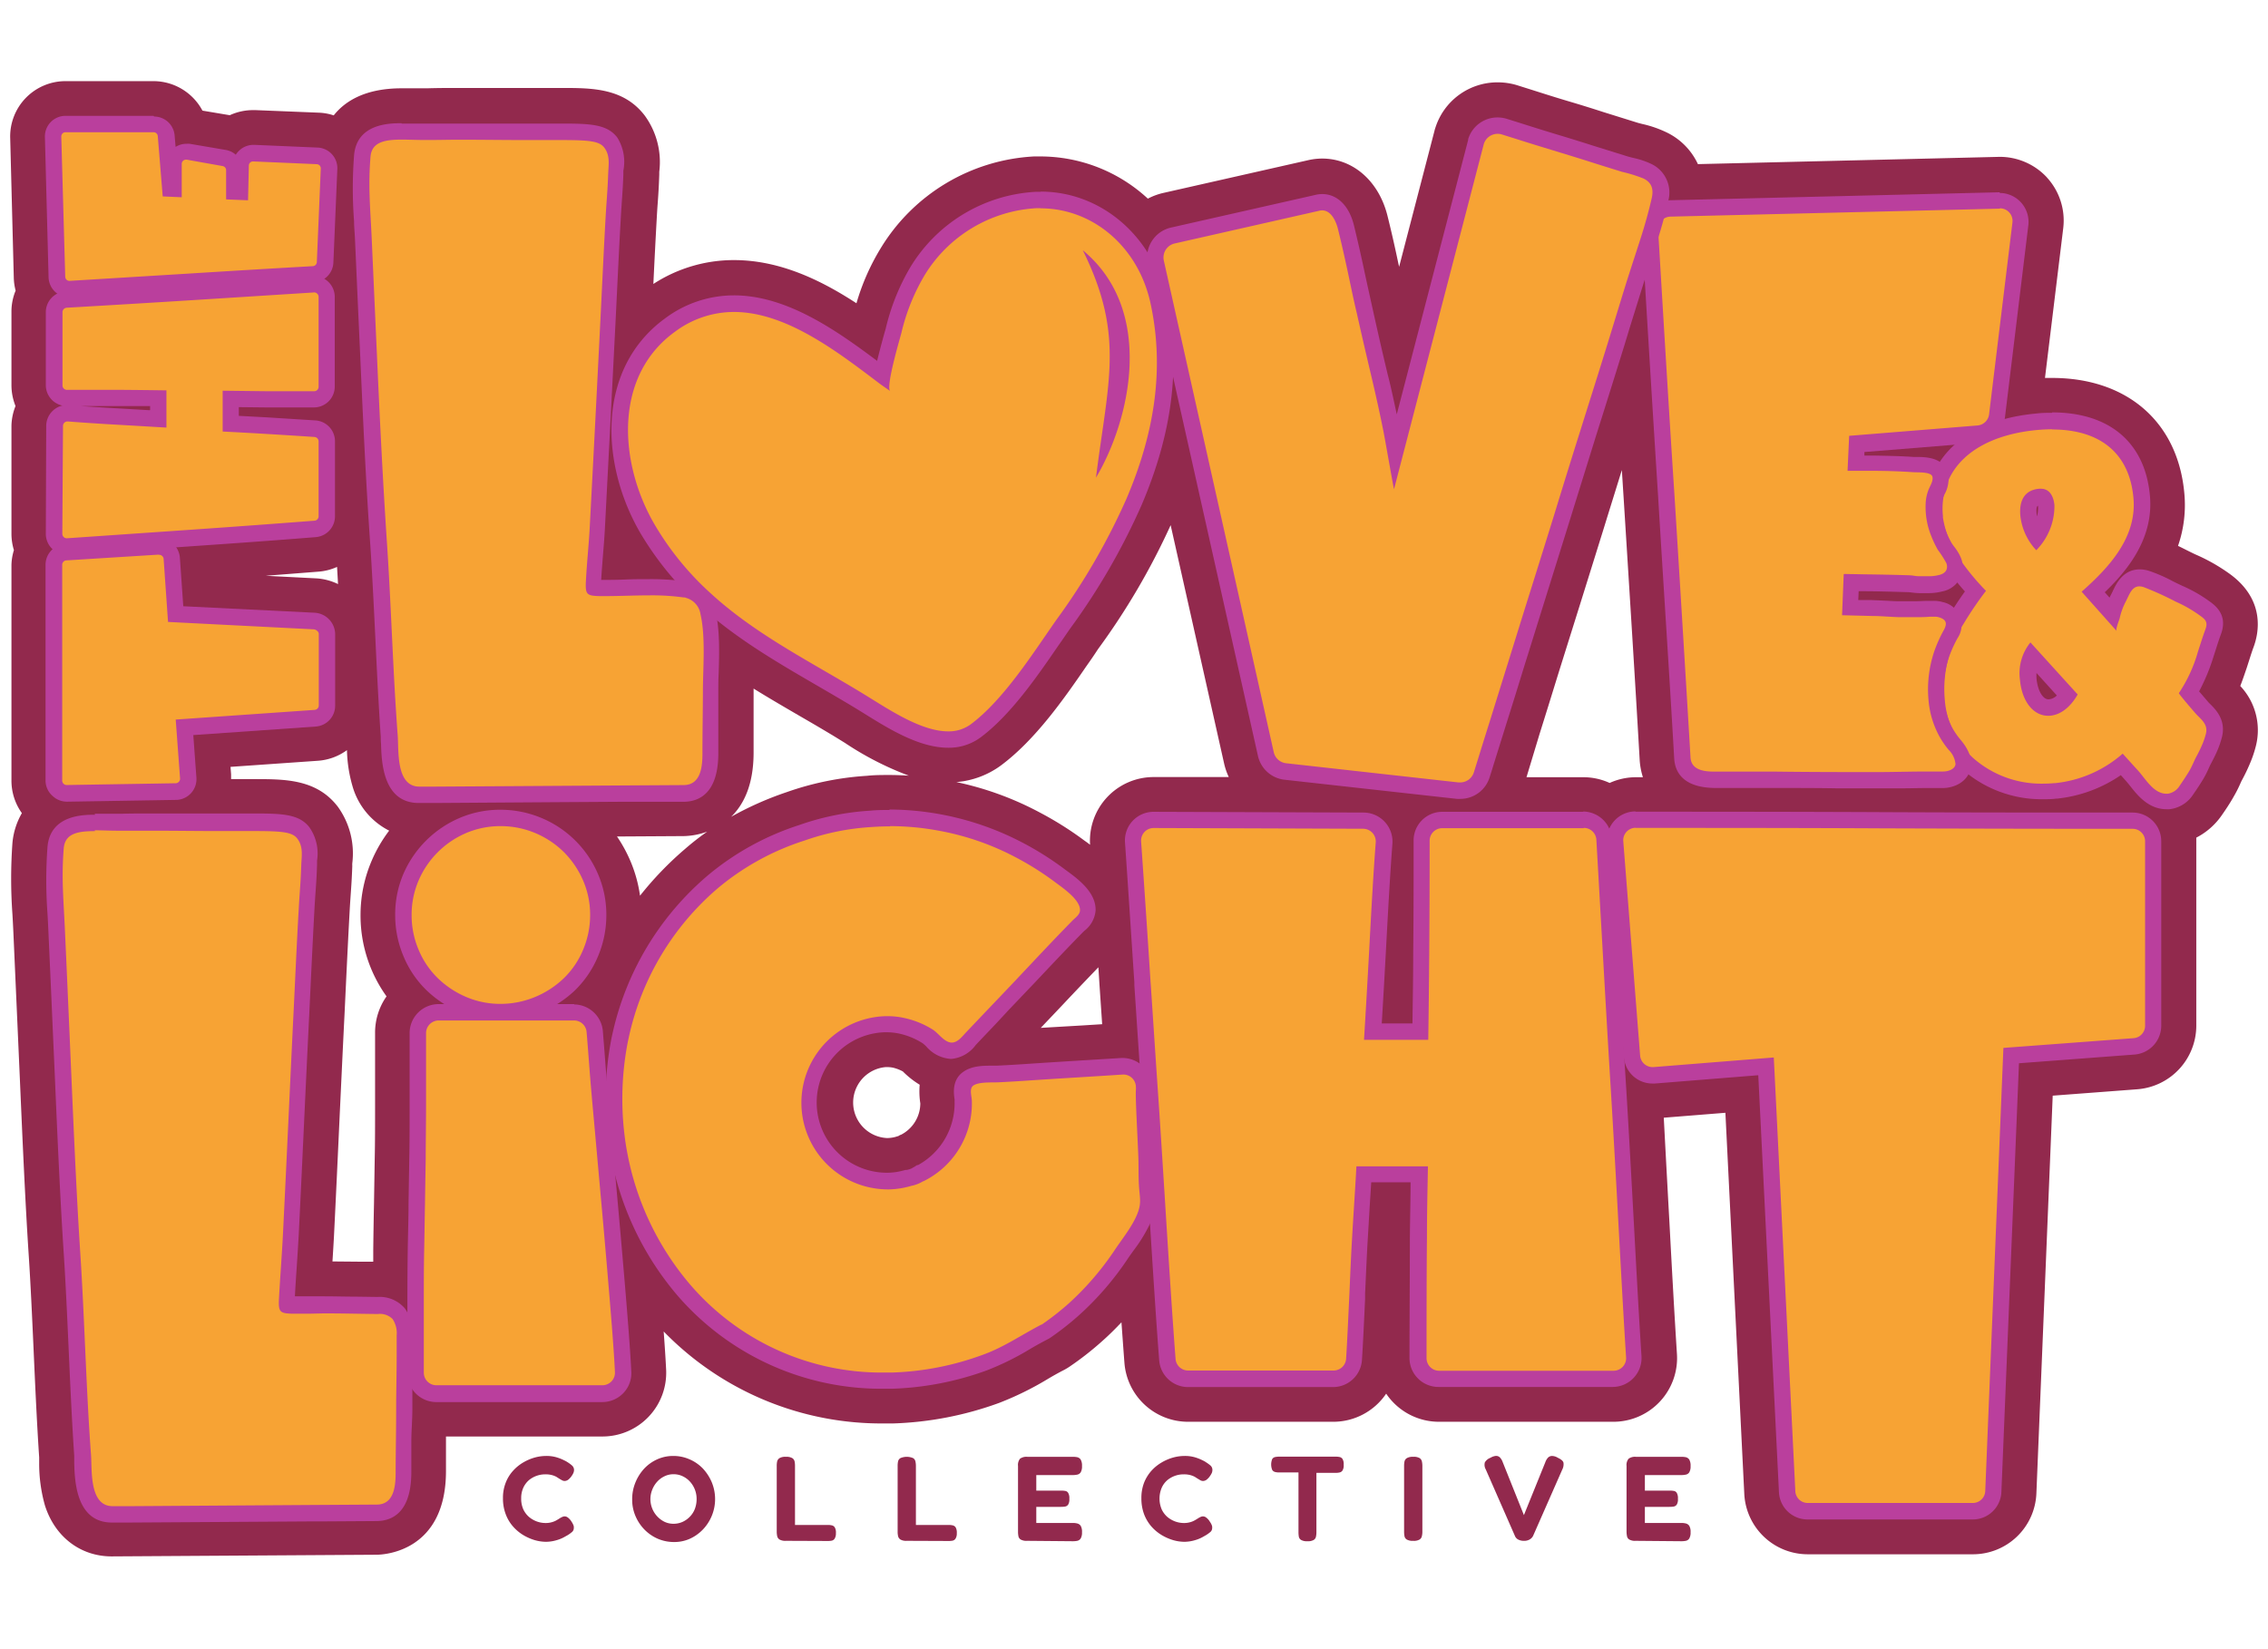 <svg xmlns="http://www.w3.org/2000/svg" id="Layer_1" data-name="Layer 1" viewBox="0 0 396 288"><defs><style>.cls-1{fill:#92294d;}.cls-2{stroke:#92294d;stroke-miterlimit:10;stroke-width:0.95px;opacity:0.6;}.cls-3,.cls-5{fill:#f7a334;}.cls-4{fill:#ba3f9d;}.cls-5{fill-rule:evenodd;}</style></defs><path class="cls-1" d="M391.16,119.8c.44-1.13.8-2.22,1.14-3.21l.48-1.5c.22-.69.44-1.39.7-2.08.88-2.36,2.22-8.36-4.46-13a31.78,31.78,0,0,0-5.47-3.09c-.55-.24-1.07-.51-1.6-.77s-1.06-.54-1.66-.82a21.8,21.8,0,0,0,1.11-9.09C380.32,73.77,371.47,66,358.29,66l-1.23,0,3.19-26.18a11.11,11.11,0,0,0-2.82-8.79l-.08-.1a11.25,11.25,0,0,0-8.21-3.54l-52.68,1.27a11.54,11.54,0,0,0-5.32-5.47,19.6,19.6,0,0,0-4.44-1.55c-.29-.08-.58-.14-.85-.23l-5.93-1.85c-2-.65-4-1.27-6.06-1.88s-4.12-1.26-6.15-1.91l-2.89-.91a11.61,11.61,0,0,0-3.3-.48,11.37,11.37,0,0,0-10.92,8,2.77,2.77,0,0,0-.12.41l-6.19,23.8c-.08-.34-.15-.68-.22-1-.63-3-1.22-5.53-1.81-7.9-1.51-6.06-6-10-11.41-10a11.13,11.13,0,0,0-2.56.31l-25.16,5.69a11.13,11.13,0,0,0-2.71,1,27.65,27.65,0,0,0-18.76-7.37c-.38,0-.76,0-1.13,0a33.4,33.4,0,0,0-26.74,16,39.48,39.48,0,0,0-4.25,9.64c-6.3-4.11-13.46-7.54-21.4-7.54a25.76,25.76,0,0,0-14.06,4.17q.27-5.73.59-11.48c.06-1.11.12-2,.18-2.78.1-1.41.19-2.75.26-4.82l0-.5a13.77,13.77,0,0,0-2.56-9.86c-3.69-4.79-9.2-4.79-14.54-4.79l-3.91,0H91.77l-5.71,0-5.85,0c-1.86,0-3.71,0-5.57.06h-.51c-.62,0-1.23,0-1.84,0s-1.46,0-2.15,0c-6.33,0-9.88,2.21-11.87,4.73a9.36,9.36,0,0,0-2.55-.47L44.6,19.23h-.42a9.7,9.7,0,0,0-4.06.89l-4.77-.8a9.71,9.71,0,0,0-8.53-5.15H11.43a9.66,9.66,0,0,0-9.65,9.92l.63,24.51a9.71,9.71,0,0,0,.32,2.15A9.54,9.54,0,0,0,2,54.52V67.27a9.79,9.79,0,0,0,.71,3.64A9.79,9.79,0,0,0,2,74.34L2,93.17a9.75,9.75,0,0,0,.43,2.9A9.42,9.42,0,0,0,2,98.63q0,9.48,0,18.84t0,18.85A9.72,9.72,0,0,0,3.82,142a12.62,12.62,0,0,0-1.65,5.23,86.64,86.64,0,0,0,0,12.41c.06,1,.11,2,.16,3.07l1.13,25.51c.44,10.1.93,21.54,1.57,31.22.32,4.9.57,10.39.81,15.7.29,6.52.59,13.26,1,19.37,0,.28,0,.62,0,1a26.66,26.66,0,0,0,1,7.37c1.74,5.51,6.21,8.92,11.66,8.92l46.23-.29c1.24,0,12.12-.48,12.14-14.58,0-2,0-3.67,0-5.35,0-.24,0-.48,0-.72H105.2a11.13,11.13,0,0,0,11.11-11.65c-.08-1.65-.22-3.89-.43-6.69a53,53,0,0,0,38.66,16.06H156A59.39,59.39,0,0,0,174.44,245a53.92,53.92,0,0,0,8.4-4.12c1-.6,2-1.16,3-1.67a10.27,10.27,0,0,0,1-.61,53.29,53.29,0,0,0,5.7-4.48c1.13-1,2.21-2.08,3.27-3.2.18,2.5.35,4.88.52,7.09a11.15,11.15,0,0,0,11.08,10.28h25.4a11.15,11.15,0,0,0,9.22-4.91,11.12,11.12,0,0,0,9.22,4.91h30.45a11.13,11.13,0,0,0,11.1-11.84c-.42-6.52-.86-14.49-1.3-22.77-.32-5.78-.67-12.25-1-18.49l10.76-.86,3.3,66.6a11.1,11.1,0,0,0,11.08,10.5h28.84a11.08,11.08,0,0,0,11.08-10.64l2.85-69.45,14.81-1.12a11.16,11.16,0,0,0,10.26-11.07V146.9c0-.21,0-.41,0-.62a12.18,12.18,0,0,0,4.51-4c.53-.76,1.32-1.92,2-3.13a22.51,22.51,0,0,0,1.16-2.27c.08-.19.17-.39.27-.58a32.44,32.44,0,0,0,1.48-3.09,20.36,20.36,0,0,0,1-3A11.24,11.24,0,0,0,391.16,119.8Zm-122.37,8.45q1.57-5,3.13-10.07l.42-1.35,3.45-11q2.15-6.87,4.29-13.75l.49-1.59,2.61-8.4c.11,1.65.21,3.31.32,5,1.05,16.76,2,31.73,2.8,45.75a12.32,12.32,0,0,0,.56,2.89h-1.3a11.08,11.08,0,0,0-4.51,1,11,11,0,0,0-4.52-1h-10ZM55.61,99.83A9.52,9.52,0,0,0,58.85,99c.06,1,.12,2,.17,3a10,10,0,0,0-3.84-1l-8.79-.45Zm2.44,120.46c.1-1.56.19-3.06.26-4.34.33-6.6.67-13.91,1-21.16.29-6.11.57-12.18.85-17.75l.27-5.7c.2-4.14.4-8.27.63-12.41.06-1.12.13-2,.18-2.8.1-1.43.2-2.78.27-4.87a4.32,4.32,0,0,1,0-.5A13.92,13.92,0,0,0,59,140.9c-3.69-4.84-9.22-4.84-14.57-4.84l-3.91,0h-.17c0-.28,0-.55,0-.82l-.1-1.32,15.33-1.07a9.76,9.76,0,0,0,5-1.85,24.48,24.48,0,0,0,1,6.4,12.54,12.54,0,0,0,6.37,7.66,24.61,24.61,0,0,0-3,5.13,24,24,0,0,0-2,9.57A24.22,24.22,0,0,0,67.49,174a11,11,0,0,0-2,6.39v12.48c0,3.53,0,6.68-.06,9.37l-.13,8q-.08,3.81-.13,8.09c0,.66,0,1.34,0,2l-2.73,0Zm53.7-63.87A23.79,23.79,0,0,0,110,150.2a25,25,0,0,0-2.27-4.12l11.68-.07a12.76,12.76,0,0,0,4.07-.78,47,47,0,0,0-3.84,3A58.6,58.6,0,0,0,111.75,156.42Zm15.91-13.78c2.17-2.11,3.91-5.55,3.92-11.16,0-2,0-3.63,0-5.3s0-3.5,0-5.58v-.35c2.65,1.64,5.31,3.19,7.94,4.72,2.38,1.38,4.62,2.68,6.85,4.05l1.18.73a54.21,54.21,0,0,0,11.14,5.71c-1.13-.07-2.26-.12-3.39-.12-1.3,0-2.61,0-3.9.14a51.64,51.64,0,0,0-14,2.84A57.07,57.07,0,0,0,127.66,142.64Zm29.63,55.54c-.12,0-.41.2-.44.22a3.31,3.31,0,0,0-.42.12,5.72,5.72,0,0,1-1.46.22h-.14a6.21,6.21,0,0,1-.16-12.39h.17a5.28,5.28,0,0,1,1.07.1,7,7,0,0,1,1.73.66v0a15.55,15.55,0,0,0,2.94,2.32,13.53,13.53,0,0,0,.11,3.26A6.19,6.19,0,0,1,157.29,198.18Zm9.67-61.6a15.22,15.22,0,0,0,7.81-2.91c6-4.47,11-11.62,14.94-17.37.71-1,1.4-2,2-2.93A122.14,122.14,0,0,0,204.4,91.71l9.32,41.56a11.41,11.41,0,0,0,.83,2.43l-13.12,0a11.12,11.12,0,0,0-11.1,11.82l-.54-.41-.44-.31a59.15,59.15,0,0,0-7.76-4.89A54.88,54.88,0,0,0,167,136.58Zm14.76,42.92,1.9-2c1.1-1.15,2.2-2.32,3.3-3.49,1.59-1.68,3.23-3.39,4.86-5.09.06,1,.13,1.95.19,3l.47,6.94-3.52.22Z"></path><path class="cls-1" d="M95.32,269.25a7.32,7.32,0,0,1-1.95-.29,8.72,8.72,0,0,1-2-.88,7.68,7.68,0,0,1-1.79-1.5,6.9,6.9,0,0,1-1.28-2.15,7.64,7.64,0,0,1-.48-2.8,7.14,7.14,0,0,1,.48-2.7,6.59,6.59,0,0,1,1.27-2.07,7.5,7.5,0,0,1,1.78-1.46,8.61,8.61,0,0,1,2-.86,7.57,7.57,0,0,1,2-.28,6.14,6.14,0,0,1,1.87.25,7.76,7.76,0,0,1,1.3.52,4.71,4.71,0,0,1,.64.36,6,6,0,0,1,.71.53,1.06,1.06,0,0,1,.36.77,1.44,1.44,0,0,1-.1.5,2.62,2.62,0,0,1-.28.51,3.07,3.07,0,0,1-.64.71,1.12,1.12,0,0,1-.62.22,1,1,0,0,1-.47-.13c-.15-.08-.34-.19-.56-.33l-.42-.27a3.68,3.68,0,0,0-.74-.29,4.2,4.2,0,0,0-1.17-.14,4.49,4.49,0,0,0-2.86,1,3.92,3.92,0,0,0-1,1.34,4.36,4.36,0,0,0-.37,1.87,4.5,4.5,0,0,0,.38,1.92,4,4,0,0,0,1,1.32,4.54,4.54,0,0,0,1.38.79,4.46,4.46,0,0,0,1.46.26,3.8,3.8,0,0,0,1.08-.13,3.53,3.53,0,0,0,.78-.3c.21-.12.4-.23.55-.33s.31-.19.48-.27a1.09,1.09,0,0,1,.49-.13,1,1,0,0,1,.6.24,2.64,2.64,0,0,1,.62.73,2.85,2.85,0,0,1,.29.54,1,1,0,0,1,.08.51.9.9,0,0,1-.33.72,5.86,5.86,0,0,1-.71.52l-.66.37a5.92,5.92,0,0,1-1.28.52A6.68,6.68,0,0,1,95.32,269.25Z"></path><path class="cls-1" d="M117.71,269.29a7.18,7.18,0,0,1-2.85-.57,7.39,7.39,0,0,1-2.33-1.6,7.61,7.61,0,0,1-1.57-2.36,7.19,7.19,0,0,1-.58-2.9,7.63,7.63,0,0,1,.56-2.95,7.94,7.94,0,0,1,1.53-2.43,7.11,7.11,0,0,1,2.28-1.63,6.71,6.71,0,0,1,2.79-.59,6.94,6.94,0,0,1,2.84.58,7.12,7.12,0,0,1,2.33,1.6,8.15,8.15,0,0,1,1.56,2.4,7.69,7.69,0,0,1-1.52,8.24,7.33,7.33,0,0,1-2.28,1.63A6.6,6.6,0,0,1,117.71,269.29Zm-.11-3.19a3.82,3.82,0,0,0,1.58-.33,4.22,4.22,0,0,0,1.29-.92,4,4,0,0,0,.86-1.36,4.8,4.8,0,0,0,.3-1.71,4.47,4.47,0,0,0-1.18-3.06,4,4,0,0,0-1.28-.93,3.63,3.63,0,0,0-1.57-.34,3.53,3.53,0,0,0-1.54.34,4,4,0,0,0-1.28.93,4.44,4.44,0,0,0-.88,1.39,4.42,4.42,0,0,0,2.15,5.66A3.62,3.62,0,0,0,117.6,266.1Z"></path><path class="cls-1" d="M137.22,269.08a2.06,2.06,0,0,1-1.1-.22.94.94,0,0,1-.42-.59,4.13,4.13,0,0,1-.08-.78V256a3.67,3.67,0,0,1,.07-.77.94.94,0,0,1,.41-.59,2,2,0,0,1,1.12-.23,2,2,0,0,1,1.12.23.92.92,0,0,1,.4.59,3.67,3.67,0,0,1,.07.77v10.31h5.76a2.93,2.93,0,0,1,.67.07.79.79,0,0,1,.51.35,1.73,1.73,0,0,1,.2,1,1.69,1.69,0,0,1-.21.95.8.8,0,0,1-.51.37,3.52,3.52,0,0,1-.66.06Z"></path><path class="cls-1" d="M158.32,269.08a2,2,0,0,1-1.09-.22.94.94,0,0,1-.42-.59,3.44,3.44,0,0,1-.08-.78V256a3.67,3.67,0,0,1,.07-.77.9.9,0,0,1,.41-.59,2.82,2.82,0,0,1,2.23,0,.92.92,0,0,1,.4.59,3.64,3.64,0,0,1,.08.77v10.31h5.75a2.87,2.87,0,0,1,.67.07.83.83,0,0,1,.52.35,1.82,1.82,0,0,1,.2,1,1.69,1.69,0,0,1-.21.95.79.79,0,0,1-.52.37,3.37,3.37,0,0,1-.66.06Z"></path><path class="cls-1" d="M179.32,269.08a2,2,0,0,1-1.09-.22.86.86,0,0,1-.41-.59,4.11,4.11,0,0,1-.07-.78V256a1.73,1.73,0,0,1,.35-1.26,1.91,1.91,0,0,1,1.28-.33h7.94a3.84,3.84,0,0,1,.78.07,1,1,0,0,1,.59.41,2.1,2.1,0,0,1,.23,1.13,2,2,0,0,1-.23,1.1.93.93,0,0,1-.6.4,4,4,0,0,1-.79.08h-6.36v2.71h4.32a4.22,4.22,0,0,1,.75.06.72.72,0,0,1,.51.36,1.83,1.83,0,0,1,.19,1,1.78,1.78,0,0,1-.19,1,.81.81,0,0,1-.52.36,4.5,4.5,0,0,1-.78.06h-4.28v2.81h6.38a3.21,3.21,0,0,1,.78.09,1,1,0,0,1,.59.41,2,2,0,0,1,.23,1.12,2,2,0,0,1-.23,1.09.94.94,0,0,1-.6.41,4,4,0,0,1-.79.07Z"></path><path class="cls-1" d="M206.79,269.25a7.26,7.26,0,0,1-1.95-.29,8.72,8.72,0,0,1-2-.88,7.73,7.73,0,0,1-1.8-1.5,7.09,7.09,0,0,1-1.28-2.15,7.86,7.86,0,0,1-.47-2.8,7.35,7.35,0,0,1,.47-2.7,7,7,0,0,1,1.27-2.07,7.54,7.54,0,0,1,1.79-1.46,8.44,8.44,0,0,1,2-.86,7.57,7.57,0,0,1,2-.28,6.18,6.18,0,0,1,1.87.25,7.76,7.76,0,0,1,1.3.52,3.83,3.83,0,0,1,.63.36,6.05,6.05,0,0,1,.72.53,1,1,0,0,1,.35.77,1.43,1.43,0,0,1-.09.5,2.71,2.71,0,0,1-.29.51,2.68,2.68,0,0,1-.64.71,1.09,1.09,0,0,1-.62.22,1,1,0,0,1-.47-.13l-.55-.33-.42-.27a3.93,3.93,0,0,0-.74-.29,4.25,4.25,0,0,0-1.17-.14,4.44,4.44,0,0,0-2.86,1,3.8,3.8,0,0,0-1,1.34,4.86,4.86,0,0,0,0,3.79,4,4,0,0,0,1,1.32,4.54,4.54,0,0,0,1.38.79,4.46,4.46,0,0,0,1.46.26,3.8,3.8,0,0,0,1.08-.13,3.25,3.25,0,0,0,.77-.3c.22-.12.41-.23.56-.33s.31-.19.47-.27a1.13,1.13,0,0,1,.5-.13,1,1,0,0,1,.59.24,2.48,2.48,0,0,1,.62.73,2.43,2.43,0,0,1,.3.54,1,1,0,0,1,.08.51.9.9,0,0,1-.33.72,6,6,0,0,1-.72.52l-.65.37a5.92,5.92,0,0,1-1.28.52A6.68,6.68,0,0,1,206.79,269.25Z"></path><path class="cls-1" d="M233.27,254.38a3.24,3.24,0,0,1,.65.07.79.79,0,0,1,.49.34,1.73,1.73,0,0,1,.2,1,1.68,1.68,0,0,1-.2,1,.79.79,0,0,1-.51.35,2.87,2.87,0,0,1-.67.07h-3.38v10.39a3.69,3.69,0,0,1-.08.76.86.86,0,0,1-.4.57,2,2,0,0,1-1.1.22,2,2,0,0,1-1.09-.22.85.85,0,0,1-.4-.58,4.81,4.81,0,0,1-.06-.77V257.14h-3.43a2.82,2.82,0,0,1-.65-.08.84.84,0,0,1-.5-.35,2.52,2.52,0,0,1,0-1.92.79.79,0,0,1,.5-.34,3.5,3.5,0,0,1,.65-.07Z"></path><path class="cls-1" d="M246.73,269.08a2,2,0,0,1-1.09-.22.86.86,0,0,1-.41-.59,4.11,4.11,0,0,1-.07-.78V256a3.67,3.67,0,0,1,.07-.77.9.9,0,0,1,.41-.59,2,2,0,0,1,1.11-.23,2,2,0,0,1,1.13.23.94.94,0,0,1,.39.59,3.77,3.77,0,0,1,.08.79v11.49a3.25,3.25,0,0,1-.09.77.89.89,0,0,1-.41.58A2,2,0,0,1,246.73,269.08Z"></path><path class="cls-1" d="M266.09,269.08a2.08,2.08,0,0,1-1-.22,1.24,1.24,0,0,1-.59-.66l-5.09-11.61a1.62,1.62,0,0,1-.15-1.21,1.91,1.91,0,0,1,1-.81,2.13,2.13,0,0,1,.94-.32.92.92,0,0,1,.67.25,2.19,2.19,0,0,1,.49.79l3.72,9.3,3.74-9.24a2.25,2.25,0,0,1,.49-.82,1,1,0,0,1,.68-.27,2,2,0,0,1,1,.31c.6.28.94.57,1,.88a2,2,0,0,1-.22,1.2l-5.08,11.55a1.48,1.48,0,0,1-.6.64A1.85,1.85,0,0,1,266.09,269.08Z"></path><path class="cls-1" d="M285.58,269.08a2,2,0,0,1-1.09-.22.86.86,0,0,1-.41-.59,4.13,4.13,0,0,1-.08-.78V256a1.72,1.72,0,0,1,.36-1.26,1.91,1.91,0,0,1,1.28-.33h7.94a3.84,3.84,0,0,1,.78.07,1,1,0,0,1,.59.41,2.1,2.1,0,0,1,.23,1.13,2,2,0,0,1-.23,1.1.93.93,0,0,1-.6.4,4,4,0,0,1-.79.08H287.2v2.71h4.32a4.22,4.22,0,0,1,.75.06.72.72,0,0,1,.51.36,1.83,1.83,0,0,1,.19,1,1.78,1.78,0,0,1-.19,1,.81.81,0,0,1-.52.36,4.58,4.58,0,0,1-.78.06H287.2v2.81h6.38a3.21,3.21,0,0,1,.78.09,1,1,0,0,1,.59.41,2,2,0,0,1,.23,1.12,2,2,0,0,1-.23,1.09.94.94,0,0,1-.6.41,4,4,0,0,1-.79.07Z"></path><path class="cls-2" d="M109.12,199.27a48.68,48.68,0,0,1,.68-18.71A52.17,52.17,0,0,0,109.12,199.27Z"></path><path class="cls-2" d="M188,157.29a2.51,2.51,0,0,1-.36-.33C187.78,157.06,187.89,157.18,188,157.29Z"></path><path class="cls-3" d="M11.67,138.53a2.22,2.22,0,0,1-1.51-.59,2.24,2.24,0,0,1-.71-1.62q0-9.43,0-18.82t0-18.87a2.22,2.22,0,0,1,2.22-2.21l16-1a2.25,2.25,0,0,1,2.29,2l.68,9.73,24.12,1.23a2.39,2.39,0,0,1,2.29,2.22V123.2A2.21,2.21,0,0,1,55,125.4L32.21,127l.65,8.85a2.21,2.21,0,0,1-.53,1.62,2.31,2.31,0,0,1-1.54.75Z"></path><path class="cls-4" d="M27.79,96.89a.78.78,0,0,1,.78.72l.77,11,25.39,1.29c.41,0,.93.38.93.79V123.2a.78.78,0,0,1-.73.77l-24.25,1.69.76,10.28a.78.78,0,0,1-.19.57.79.79,0,0,1-.55.27l-19,.31h-.05a.78.78,0,0,1-.54-.21.75.75,0,0,1-.25-.56q0-9.42,0-18.81t0-18.88a.77.77,0,0,1,.79-.77l16-1m0-2.86h-.17l-16,1a3.64,3.64,0,0,0-3.53,3.63c0,6.66,0,12.83,0,18.87,0,6.37,0,12.7,0,18.82A3.61,3.61,0,0,0,9.18,139a3.65,3.65,0,0,0,2.49,1h.15l18.93-.31h.12a3.63,3.63,0,0,0,3.42-3.94l-.54-7.38,21.38-1.49a3.65,3.65,0,0,0,3.39-3.63V110.68A3.8,3.8,0,0,0,54.88,107L32,105.87l-.59-8.46A3.67,3.67,0,0,0,27.79,94Z"></path><path class="cls-3" d="M11.65,95.46a2.18,2.18,0,0,1-1.51-.61,2.21,2.21,0,0,1-.69-1.61l.07-18.87a2.2,2.2,0,0,1,.71-1.61,2.17,2.17,0,0,1,1.49-.59h.17c3,.23,6.05.43,9,.59l6.72.39V69.58l-6.68-.07c-3,0-6.06,0-9.27,0a2.21,2.21,0,0,1-2.2-2.2V54.52a2.21,2.21,0,0,1,2.08-2.21q10.88-.63,21.59-1.3t21.6-1.37h.14a2.18,2.18,0,0,1,1.51.6,2.21,2.21,0,0,1,.69,1.6V67.55a2.21,2.21,0,0,1-2.2,2.2c-2.89,0-5.72,0-8.47,0l-6.08-.07V74l6.3.35,8.39.53a2.21,2.21,0,0,1,2.06,2.2V90.16a2.22,2.22,0,0,1-2,2.2c-7.27.56-14.54,1.09-21.62,1.58l-21.6,1.51Z"></path><path class="cls-4" d="M54.86,51.07a.73.73,0,0,1,.52.21.75.75,0,0,1,.25.56V67.55a.77.77,0,0,1-.77.77q-4.34,0-8.45,0l-7.53-.09v7.13q3.82.19,7.65.42c2.79.17,5.59.34,8.38.53a.78.78,0,0,1,.72.77V90.16a.77.77,0,0,1-.71.77c-7.38.57-14.65,1.1-21.61,1.58L11.71,94h-.06a.73.73,0,0,1-.52-.21.77.77,0,0,1-.25-.57L11,74.38a.78.78,0,0,1,.77-.78h.06c3,.23,6,.43,9,.59l8.23.48V68.17q-4-.06-8.1-.09c-3,0-6.07,0-9.28,0a.77.77,0,0,1-.77-.77V54.52a.79.79,0,0,1,.73-.78q10.89-.63,21.6-1.3l21.6-1.37h0m0-2.87h-.24L33,49.59c-7.12.44-14.38.88-21.59,1.3A3.64,3.64,0,0,0,8,54.52V67.27a3.65,3.65,0,0,0,2.9,3.56,3.53,3.53,0,0,0-1.67.89,3.65,3.65,0,0,0-1.16,2.66L8,93.24A3.62,3.62,0,0,0,9.17,95.9a3.56,3.56,0,0,0,2.48,1h.26l21.6-1.51c7.07-.49,14.35-1,21.63-1.59a3.65,3.65,0,0,0,3.35-3.62V77.05a3.65,3.65,0,0,0-3.39-3.63l-8.4-.53-5-.27V71.1l4.64.05c2.76,0,5.61,0,8.48,0a3.64,3.64,0,0,0,3.63-3.64V51.84a3.65,3.65,0,0,0-3.63-3.64ZM26.17,71.64,21,71.34c-2.26-.12-4.57-.27-6.9-.43,2.32,0,4.61,0,6.85,0l5.26,0v.65Z"></path><path class="cls-3" d="M12.07,50.48a2.16,2.16,0,0,1-2.16-2.11L9.27,23.88a2.17,2.17,0,0,1,2.16-2.22H26.82a2.18,2.18,0,0,1,2.16,2l.75,9.28.57,0V28.62a2.18,2.18,0,0,1,2.17-2.17,1.84,1.84,0,0,1,.33,0l6.31,1.07a2.15,2.15,0,0,1,1.8,2.13v3.73l1,0L42,28.83a2.17,2.17,0,0,1,2.16-2.11h.17l11,.47a2.17,2.17,0,0,1,2.07,2.25L56.78,45.8a2.17,2.17,0,0,1-2,2.07l-21.26,1.3q-10.57.67-21.28,1.31Z"></path><path class="cls-4" d="M26.82,23.09a.74.74,0,0,1,.73.68l.86,10.53,3.32.15V28.62a.74.74,0,0,1,.26-.56.77.77,0,0,1,.48-.18h.12L38.87,29a.73.73,0,0,1,.61.72v5.1l3.83.16.14-6.07a.72.72,0,0,1,.23-.52.7.7,0,0,1,.5-.2h0l11.13.48a.73.73,0,0,1,.7.76l-.69,16.35a.74.74,0,0,1-.69.7Q44,47.08,33.39,47.75l-21.27,1.3h0a.73.73,0,0,1-.49-.19.77.77,0,0,1-.24-.52L10.7,23.85a.78.78,0,0,1,.21-.54.74.74,0,0,1,.52-.22H26.82m0-2.86H11.43a3.6,3.6,0,0,0-3.59,3.69l.64,24.49A3.63,3.63,0,0,0,9.66,51a3.53,3.53,0,0,0,2.41.93h.22C20,51.45,27,51,33.57,50.6s13.54-.84,21.26-1.3a3.6,3.6,0,0,0,3.38-3.44l.69-16.34a3.6,3.6,0,0,0-3.44-3.75l-11-.47h-.24a3.57,3.57,0,0,0-2.46,1,3.65,3.65,0,0,0-.59.72,3.55,3.55,0,0,0-1.78-.84l-6.28-1.07h0a5.28,5.28,0,0,0-.55,0,3.61,3.61,0,0,0-1.9.54l-.17-2a3.6,3.6,0,0,0-3.58-3.3Z"></path><path class="cls-3" d="M378.31,140c-2.43,0-4-2-5.19-3.5-.27-.34-.53-.67-.79-.95l-1.5-1.69-.3-.34a22.61,22.61,0,0,1-11.48,4.59l-.18,0q-1,.09-2,.09a19.58,19.58,0,0,1-13.24-4.8,16.58,16.58,0,0,1-5.46-11.1,22.43,22.43,0,0,1,3.49-14.21,55.43,55.43,0,0,1,3.25-4.88,41.93,41.93,0,0,1-3.35-4.08,18.85,18.85,0,0,1-3.72-8.63l0-.32a13.8,13.8,0,0,1,1.45-7.7c2.64-5,8.48-8.16,16.44-8.87,1-.08,1.79-.12,2.58-.12,9.21,0,14.91,4.85,15.64,13.31.62,7-4,12.49-8.45,16.58l3.34,3.75a13.12,13.12,0,0,1,1.07-2.69c.11-.21.21-.43.32-.65.54-1.15,1.36-2.89,3.38-2.89a4,4,0,0,1,1.15.19,24.31,24.31,0,0,1,3.84,1.67c.64.32,1.29.64,1.95.94a23.79,23.79,0,0,1,4.19,2.37c1.14.8,2.64,1.85,1.74,4.27-.3.81-.56,1.62-.83,2.44-.14.45-.29.91-.44,1.37a30.89,30.89,0,0,1-2.94,6.8c.79,1,2.21,2.63,2.45,2.87l.11.11c1,1,2.33,2.27,1.79,4.47a14.3,14.3,0,0,1-.64,2c-.36.87-.77,1.67-1.16,2.41-.18.33-.33.66-.49,1a13.23,13.23,0,0,1-.78,1.55c-.59,1-1.28,2-1.75,2.69a4.29,4.29,0,0,1-3.11,2Zm-23.6-25.49a8.22,8.22,0,0,0-.6,4.07c.27,3,1.69,5,3.52,5a4.37,4.37,0,0,0,3.34-2.14Zm1.43-27.74c-.7.06-2.2.26-2,3.07a9.7,9.7,0,0,0,1.37,4,9.18,9.18,0,0,0,1.75-5.53c-.15-1.52-.73-1.53-1-1.53Z"></path><path class="cls-4" d="M358.29,75c8.5,0,13.55,4.25,14.22,12,.6,6.77-4.14,12-9.05,16.33l6.11,6.86c-.23-.25.44-1.87.53-2.21a11.68,11.68,0,0,1,1-2.8c.66-1.24,1.07-2.78,2.44-2.78a2.52,2.52,0,0,1,.72.12,55.19,55.19,0,0,1,5.65,2.56,22.54,22.54,0,0,1,3.94,2.23c1.12.79,1.74,1.19,1.22,2.6s-.86,2.56-1.29,3.85a25.46,25.46,0,0,1-3.34,7.28c-.07.1,2.9,3.57,3.2,3.86.94.93,1.88,1.76,1.52,3.23a13.29,13.29,0,0,1-.58,1.75,25,25,0,0,1-1.1,2.27c-.44.83-.75,1.7-1.23,2.5s-1.12,1.77-1.7,2.6a2.91,2.91,0,0,1-2.05,1.36h-.24c-2.21,0-3.63-2.57-4.91-4-.92-1-1.81-2-2.72-3a21.1,21.1,0,0,1-11.77,5.15h-.16c-.64.06-1.25.09-1.86.09a18,18,0,0,1-12.27-4.43,15.29,15.29,0,0,1-5-10.17,21,21,0,0,1,3.3-13.35,61.18,61.18,0,0,1,3.89-5.72,42.17,42.17,0,0,1-4.06-4.8,17.61,17.61,0,0,1-3.46-8l0-.29a12.34,12.34,0,0,1,1.29-6.9c2.37-4.49,7.72-7.43,15.3-8.11.84-.07,1.66-.11,2.45-.11M355.53,96.1a11,11,0,0,0,3.18-7.91c-.1-1-.54-2.84-2.38-2.84l-.28,0c-3.2.29-3.43,3-3.3,4.62a10.43,10.43,0,0,0,2.78,6.11m2.1,28.92c1.92,0,3.79-1.35,5.14-3.72l-8.25-9.09a8.53,8.53,0,0,0-1.83,6.53c.34,3.75,2.32,6.28,4.94,6.28m.66-52.91c-.83,0-1.72,0-2.7.12-8.46.76-14.71,4.17-17.59,9.62a15.22,15.22,0,0,0-1.6,8.49l0,.32v0a20.27,20.27,0,0,0,4,9.31,37.55,37.55,0,0,0,2.68,3.34c-1.08,1.51-1.93,2.81-2.66,4.06a23.79,23.79,0,0,0-3.68,15.06,18,18,0,0,0,5.95,12,20.93,20.93,0,0,0,14.18,5.16c.7,0,1.39,0,2.12-.1h.15a24.09,24.09,0,0,0,11.16-4.1l.95,1.06c.21.24.46.55.73.89,1.27,1.61,3.19,4,6.31,4l.48,0a5.66,5.66,0,0,0,4.16-2.57c.48-.69,1.19-1.73,1.81-2.78a16.91,16.91,0,0,0,.86-1.69c.15-.33.29-.64.44-.92.39-.74.84-1.61,1.22-2.53a16.36,16.36,0,0,0,.71-2.15c.73-3-1.16-4.85-2.18-5.84l-.1-.1c-.24-.26-1-1.18-1.72-2a34.75,34.75,0,0,0,2.56-6.21l.45-1.39c.26-.82.51-1.6.8-2.37,1.29-3.46-1.07-5.11-2.21-5.91l0,0a24.64,24.64,0,0,0-4.43-2.51c-.62-.28-1.24-.58-1.88-.91a26.66,26.66,0,0,0-4.07-1.76,5.47,5.47,0,0,0-1.57-.25c-2.92,0-4.11,2.5-4.68,3.71-.09.19-.19.4-.29.59l-.32.63-.83-.93c4.38-4.2,8.51-9.71,7.89-16.8-.81-9.28-7-14.61-17.07-14.61Zm-2.62,18.13a4.46,4.46,0,0,1-.07-.51c-.08-.92,0-1.26.25-1.4,0,0,0,.09,0,.14a5.38,5.38,0,0,1-.2,1.77Zm2,31.91c-1,0-1.9-1.57-2.09-3.66a7.44,7.44,0,0,1,0-.94l3.55,3.92a2.25,2.25,0,0,1-1.43.68Z"></path><path class="cls-3" d="M327,136.2c-2.19,0-4.24,0-6.29,0-3.29,0-6.6,0-10.49-.06l-3.52,0-3.49,0h-3.56c-1.4,0-5.67,0-5.89-3.81-.86-14.24-1.77-29.22-2.81-45.77-1-16-2-32.41-2.85-46.35a3.63,3.63,0,0,1,3.52-3.85L349.11,35a3.75,3.75,0,0,1,2.76,1.17A3.67,3.67,0,0,1,352.8,39l-4.08,33.53a3.66,3.66,0,0,1-3.3,3.18l-21.19,1.71-.15,3.37,2.53,0,.71,0c2.22,0,4.52.08,6.78.24h.53c1.4,0,3.75.06,4.16,1.91a4.12,4.12,0,0,1-.56,2.68c-.06.13-.12.25-.17.37a5.73,5.73,0,0,0-.43,2,12.15,12.15,0,0,0,.86,5.19,16.67,16.67,0,0,0,1,2.15,7.76,7.76,0,0,0,.53.78,7.43,7.43,0,0,1,1,1.71,3.11,3.11,0,0,1,.16,1.79,3,3,0,0,1-2.41,2.18,8.1,8.1,0,0,1-2.2.26l-1.17,0-.33,0a8.71,8.71,0,0,1-1.13-.1,6.25,6.25,0,0,0-.88-.07q-3.81-.12-7.61-.16l-2.33,0L323,106l3.69.09,2.49.11c.81,0,1.61.08,2.41.1h.28l1.13,0c.4,0,.8,0,1.26,0,1,0,1.75,0,2.46-.07h.16c.24,0,.49,0,.74,0a4.33,4.33,0,0,1,1.21.16,3.07,3.07,0,0,1,2.06,1.63,3.11,3.11,0,0,1-.33,2.62,23.45,23.45,0,0,0-1.59,3.53,19.25,19.25,0,0,0-.94,8,14.41,14.41,0,0,0,1.64,5.57,13.61,13.61,0,0,0,1.56,2.29c1.14,1.36,1.63,2.54,1.5,3.59-.22,1.73-2,2.52-3.57,2.52h-.12l-2.79,0c-1.35,0-2.77,0-4.19.05s-2.91,0-4.32,0Z"></path><path class="cls-4" d="M349.2,36.38a2.2,2.2,0,0,1,2.18,2.46L347.3,72.36a2.22,2.22,0,0,1-2,1.94l-22.43,1.81-.28,6.11c1.33,0,2.66,0,4,0,2.47,0,5,.07,7.43.24.86.06,3.19-.1,3.39.8.16.73-.39,1.56-.65,2.19a7.33,7.33,0,0,0-.53,2.41,13.42,13.42,0,0,0,1,5.81,17.77,17.77,0,0,0,1.11,2.33,20.37,20.37,0,0,1,1.48,2.3,1.6,1.6,0,0,1,.1,1c-.14.65-.8,1-1.39,1.12a7,7,0,0,1-1.82.21c-.48,0-1,0-1.44,0-1.05,0-1-.14-2-.17q-3.82-.12-7.63-.16c-.21,0-2.11-.05-3.11-.05a3.08,3.08,0,0,0-.61,0l-.29,7.19,5.15.13c1.63,0,3.27.17,4.9.21h.31c.84,0,1.52,0,2.39,0s1.7,0,2.56-.08c.25,0,.53,0,.8,0a2.86,2.86,0,0,1,.79.09c1.32.4,1.49,1.08.89,2.2a24.3,24.3,0,0,0-1.69,3.75,20.79,20.79,0,0,0-1,8.57,15.87,15.87,0,0,0,1.81,6.13,15,15,0,0,0,1.72,2.53,4,4,0,0,1,1.18,2.48c-.12.95-1.38,1.28-2.15,1.28-1,0-1.95,0-2.91,0-2.74,0-5.73.1-8.51.1H327c-5.69,0-10.45,0-16.77-.08l-3.54,0c-2.35,0-4.66,0-7.05,0-1.51,0-4.32,0-4.47-2.46-.89-14.94-1.81-29.91-2.8-45.78-1-15.17-1.92-30.76-2.86-46.35a2.23,2.23,0,0,1,.59-1.62,2.17,2.17,0,0,1,1.55-.71l57.45-1.39h.06m0-2.86h-.13l-57.45,1.39a5.06,5.06,0,0,0-4.92,5.32c.84,14,1.83,30.41,2.85,46.4,1,16.57,2,31.54,2.81,45.77.14,2.35,1.52,5.15,7.32,5.15h7.05c1.15,0,2.32,0,3.5,0,3.9,0,7.26,0,10.51.06l6.28,0h.74c1.42,0,2.91,0,4.34,0s2.83-.05,4.17-.05l2.82,0h.13c2.13,0,4.62-1.18,4.95-3.78.19-1.46-.41-3-1.83-4.68a12.75,12.75,0,0,1-1.39-2,13.07,13.07,0,0,1-1.48-5,17.94,17.94,0,0,1,.87-7.4,21.52,21.52,0,0,1,1.49-3.31,4.09,4.09,0,0,0-2.57-6.3,5.38,5.38,0,0,0-1.62-.22c-.28,0-.57,0-.83,0h-.14c-.71,0-1.44.07-2.39.07-.47,0-.89,0-1.3,0l-1.09,0h-.28c-.75,0-1.54-.06-2.33-.1l-2.53-.11-2.25,0,.07-1.54h.93c2.27,0,4.75.08,7.59.16a5,5,0,0,1,.72.06,12.5,12.5,0,0,0,1.27.11l.33,0c.41,0,.82,0,1.23,0a9.63,9.63,0,0,0,2.57-.31,4.4,4.4,0,0,0,3.44-3.26,4.45,4.45,0,0,0-.23-2.6,8.42,8.42,0,0,0-1.22-2c-.17-.24-.35-.48-.43-.63a15.27,15.27,0,0,1-.95-2,10.65,10.65,0,0,1-.76-4.57,4.58,4.58,0,0,1,.32-1.5l.14-.3a5.49,5.49,0,0,0,.67-3.61c-.65-3-4.08-3-5.54-3h-.45c-2.3-.16-4.61-.2-6.85-.24l-.72,0-1.06,0,0-.62,19.92-1.61a5.11,5.11,0,0,0,4.62-4.43l4.08-33.53a5.05,5.05,0,0,0-5-5.67Z"></path><path class="cls-3" d="M255,138.07a3.31,3.31,0,0,1-.45,0l-30.07-3.34a3.92,3.92,0,0,1-3.41-3.06L201.81,45.84a3.93,3.93,0,0,1,3-4.71L230,35.42a3.41,3.41,0,0,1,.85-.11c1.92,0,3.47,1.6,4.14,4.29.57,2.3,1.14,4.8,1.75,7.64.42,2,.86,4,1.3,6l.28,1.26c.78,3.53,1.6,7,2.58,11.2.69,3,1.38,6,2,9.15.11.54.4,2.17.73,4l14.06-54a3.94,3.94,0,0,1,3.78-2.84,3.78,3.78,0,0,1,1.15.18l2.74.85c2.08.67,4.17,1.31,6.26,2s4,1.22,6,1.85l6,1.88c.4.12.82.22,1.25.33a13.08,13.08,0,0,1,2.81.94,4.1,4.1,0,0,1,2.14,5c-.51,2.2-1.13,4.47-1.85,6.73-.39,1.22-.78,2.44-1.18,3.66-.56,1.72-1.12,3.44-1.65,5.16-.67,2.15-1.33,4.29-2,6.44-.57,1.83-1.13,3.66-1.7,5.5-.9,2.92-1.82,5.85-2.74,8.77l-1.44,4.56c-1.34,4.28-2.66,8.57-4,12.86l-.38,1.23q-2.13,6.87-4.29,13.72l-3.12,10-.75,2.39q-1.54,5-3.13,10.06l-2.89,9.3A3.93,3.93,0,0,1,255,138.07Z"></path><path class="cls-4" d="M261.52,23.37a2.34,2.34,0,0,1,.74.12l2.71.85c4.07,1.3,8.18,2.5,12.25,3.79,2,.64,4,1.26,6,1.88A24.75,24.75,0,0,1,287,31.19c1.13.58,1.83,1.53,1.4,3.4-.51,2.24-1.12,4.44-1.81,6.62-.94,2.95-1.92,5.88-2.84,8.83-1.24,4-2.44,8-3.67,11.93-1.38,4.45-2.79,8.89-4.18,13.33q-2.21,7-4.38,14.1-2.13,6.87-4.28,13.72c-1.3,4.13-2.58,8.27-3.87,12.41q-1.56,5-3.13,10.06-1.08,3.42-2.14,6.85c-.25.81-.5,1.62-.76,2.44a2.51,2.51,0,0,1-2.4,1.76h-.27l-30.09-3.35a2.49,2.49,0,0,1-2.18-1.94L203.21,45.52a2.51,2.51,0,0,1,1.89-3l25.22-5.71a2,2,0,0,1,.53-.07c1.57,0,2.41,1.87,2.75,3.2.62,2.51,1.2,5.07,1.74,7.6s1,4.82,1.58,7.23c.83,3.74,1.71,7.49,2.59,11.22.71,3,1.39,6.08,2,9.12.27,1.26,1.61,9.07,1.89,10.32l15.68-60.29a2.53,2.53,0,0,1,2.4-1.77m0-2.86a5.34,5.34,0,0,0-5.13,3.78l0,.07,0,.06L243.88,72.36c-.52-2.39-1-4.75-1.59-7-1-4.17-1.79-7.67-2.57-11.19l-.27-1.22c-.44-2-.89-4-1.31-6-.61-2.85-1.19-5.36-1.76-7.69-.85-3.36-2.91-5.37-5.53-5.37a4.91,4.91,0,0,0-1.19.15l-25.19,5.7a5.36,5.36,0,0,0-4.05,6.43L219.64,132a5.36,5.36,0,0,0,4.66,4.17l30.08,3.34a4.83,4.83,0,0,0,.59,0,5.34,5.34,0,0,0,5.13-3.79l.42-1.32.34-1.11,2.14-6.85q1.58-5,3.13-10.07l.73-2.33q1.56-5,3.14-10.07,2.14-6.85,4.28-13.72l.38-1.23q2-6.43,4-12.87c.47-1.51.95-3,1.43-4.54.92-2.93,1.84-5.85,2.75-8.79q.86-2.74,1.69-5.51l2-6.42c.54-1.72,1.09-3.43,1.65-5.15.4-1.22.79-2.44,1.18-3.66.74-2.31,1.37-4.61,1.88-6.85a5.53,5.53,0,0,0-2.87-6.58,14.28,14.28,0,0,0-3.13-1.06c-.42-.1-.82-.2-1.17-.31l-6-1.87c-2-.64-4-1.26-6-1.86s-4.17-1.28-6.24-1.94l-2.74-.86a5.58,5.58,0,0,0-1.59-.24Z"></path><path class="cls-3" d="M73.21,138.8c-4.9,0-5.07-5.82-5.16-8.94,0-.5,0-1,0-1.32-.46-6-.76-12.28-1-18.35-.24-4.93-.49-10-.81-14.89-.78-11.69-1.34-23.45-1.83-34.42l-.86-19.21c-.05-1.1-.11-2.13-.16-3.13a76.93,76.93,0,0,1,0-11.28C63.6,23,68.18,23,70.14,23l2,0c.67,0,1.36,0,2,0h.68C76.6,23,78.4,23,80.2,23L86,23q2.88,0,5.76,0h2.44L98,23c5.09,0,7.29.17,8.59,1.86a6.58,6.58,0,0,1,1,4.8c0,.25,0,.5,0,.74-.07,1.94-.15,3.15-.25,4.55-.06.83-.12,1.73-.19,2.87-.24,4.15-.44,8.3-.64,12.45l-.27,5.55q-.52,10.55-1.08,21.09l-.78,15c-.08,1.64-.21,3.29-.34,4.88s-.26,3.16-.34,4.73a7.23,7.23,0,0,0,0,1,8.27,8.27,0,0,0,.94.06h1c1.27,0,2.54,0,3.82-.07s2.62-.06,3.92-.06a44.35,44.35,0,0,1,6,.35,2.34,2.34,0,0,1,.76.14,4.94,4.94,0,0,1,3.48,3.91c.73,3.16.62,7.09.52,10.55,0,1.1-.06,2.15-.06,3.12,0,2,0,3.77,0,5.49s0,3.39,0,5.39c0,1.74,0,7-4.69,7Z"></path><path class="cls-4" d="M70.14,24.38c1.26,0,2.62.07,4,.07h.71c1.78,0,3.57-.05,5.36-.05,3.85,0,7.7.06,11.56.06H94.2l3.84,0c4.92,0,6.61.2,7.46,1.31,1.09,1.42.74,3.09.69,4.62-.11,3.06-.26,4.32-.44,7.38-.34,6-.61,12-.91,18q-.9,18.06-1.86,36.12c-.16,3.21-.52,6.4-.68,9.6-.12,2.33.16,2.54,2.31,2.61h1.06c2.56,0,5.16-.13,7.74-.13a40.77,40.77,0,0,1,6.16.39,3.48,3.48,0,0,1,2.74,2.91c.91,3.94.43,9.35.42,13.34s-.08,6.85-.08,10.88c0,2.17-.18,5.59-3.27,5.61l-11.33.07-32,.2-2.82,0h0c-4.12,0-3.59-6.28-3.79-8.94-.82-10.87-1.13-22.35-1.85-33.22-.77-11.46-1.32-22.93-1.83-34.4q-.43-9.6-.86-19.21c-.24-5.2-.64-9-.21-14.22.21-2.61,2.54-3,5.47-3m49.22,79.92.39.06-.18,0-.21,0M70.12,21.52c-2,0-7.84,0-8.3,5.63a75.47,75.47,0,0,0,0,11.47c0,1,.11,2,.16,3.11q.27,6,.53,11.94l.33,7.27c.49,11,1,22.76,1.83,34.46.32,4.85.57,9.94.81,14.86.29,6.08.59,12.36,1,18.39,0,.35,0,.78.05,1.25.09,3.09.3,10.33,6.59,10.33h2.86l20.82-.14,11.18-.07,5.67,0,5.66,0c2.78,0,6.1-1.5,6.11-8.46,0-2,0-3.69,0-5.38s0-3.46,0-5.51c0-.94,0-2,.06-3.07.11-3.56.22-7.58-.56-10.92a6.3,6.3,0,0,0-4.49-5,3.79,3.79,0,0,0-1-.18,44.73,44.73,0,0,0-6.18-.36c-1.33,0-2.66,0-4,.06s-2.55.07-3.79.07h-.49c.08-1.43.2-2.88.31-4.29.13-1.61.27-3.27.35-4.93l.78-15q.54-10.56,1.08-21.1l.27-5.55c.2-4.08.4-8.29.64-12.43.06-1.15.13-2,.18-2.86.1-1.41.19-2.64.26-4.6,0-.23,0-.46,0-.7A8,8,0,0,0,107.77,24c-1.78-2.31-4.71-2.42-9.73-2.42l-3.86,0H91.76c-1.92,0-3.84,0-5.76,0s-3.87,0-5.8,0-3.79,0-5.43,0h-.64c-.67,0-1.34,0-2,0l-2,0Z"></path><path class="cls-5" d="M165.52,129.15c-4.66,0-9.8-3.2-13.93-5.77l-1.21-.75c-2.31-1.42-4.7-2.81-7-4.15-6.93-4-14.08-8.18-20.23-13.76A53.15,53.15,0,0,1,113,92.29c-6.63-11.42-7.38-27.29,4-35.53a18.7,18.7,0,0,1,11.11-3.71c9.31,0,18.29,6.76,25.51,12.2l.41.31c.28-1.59.84-3.87,1.78-7.2l.16-.57a37.08,37.08,0,0,1,4.14-10.35A25.9,25.9,0,0,1,180.83,35l.83,0c9.88,0,18.36,7.28,20.62,17.7,2.43,11.13,1,22.6-4.29,35A114.2,114.2,0,0,1,185.65,109c-.67.94-1.37,2-2.1,3-3.66,5.29-8.21,11.87-13.24,15.61A7.92,7.92,0,0,1,165.52,129.15ZM194,52.7c1.8,7,1.27,13,.24,20.41C196.12,66.58,196.65,59.09,194,52.7Z"></path><path class="cls-4" d="M181.66,36.38c9.12,0,17.07,6.67,19.22,16.57,2.58,11.84.48,23.21-4.21,34.18a114,114,0,0,1-12.19,21.07c-4,5.69-9.21,14-15,18.3a6.48,6.48,0,0,1-3.94,1.22c-4.72,0-10.43-3.88-14.4-6.31-9.21-5.66-19-10.42-27-17.75a51.07,51.07,0,0,1-9.86-12.09C108.12,81,107,65.75,117.87,57.92a17.18,17.18,0,0,1,10.27-3.44c9.14,0,18.16,7,25.39,12.47.48.37,1,.7,1.91,1.35-.85-.59,1.67-9.11,1.94-10.14a35.66,35.66,0,0,1,4-10,24.47,24.47,0,0,1,19.54-11.8l.77,0m9.67,47.06c5.95-10,10.46-29.16-2.3-39.72,7.33,14.87,4.43,22.74,2.3,39.72m-9.67-49.92-.89,0a27.33,27.33,0,0,0-21.84,13.14,38.21,38.21,0,0,0-4.31,10.74l-.16.55c-.56,2-1,3.69-1.34,5.09-7.13-5.34-15.79-11.44-25-11.44a20.06,20.06,0,0,0-12,4C104.1,64.34,104.81,81,111.76,93a54.68,54.68,0,0,0,10.42,12.77c6.26,5.69,13.48,9.88,20.47,13.94,2.3,1.34,4.68,2.72,7,4.13l1.2.74c4.29,2.67,9.62,6,14.69,6a9.29,9.29,0,0,0,5.64-1.78c5.23-3.88,9.85-10.57,13.57-16,.72-1,1.42-2.06,2.08-3a115.38,115.38,0,0,0,12.5-21.61c5.43-12.72,6.86-24.47,4.37-35.91-2.41-11.08-11.47-18.82-22-18.82Z"></path><path class="cls-3" d="M154.54,241.09A45.52,45.52,0,0,1,119.13,225a50.78,50.78,0,0,1-11-23.08l-.2-1.05a53.58,53.58,0,0,1,.23-19.27c0-.28.12-.58.18-.86a49.07,49.07,0,0,1,16.22-26.85A46.05,46.05,0,0,1,140,145.39,43.82,43.82,0,0,1,152,143c1.11-.08,2.23-.12,3.35-.12A48.89,48.89,0,0,1,178,148.46a51,51,0,0,1,6.79,4.26l.55.4c1.88,1.38,4.74,3.46,4.63,5.91a3.73,3.73,0,0,1-1.48,2.5q-.17.15-.3.3c-2.29,2.32-4.56,4.73-6.75,7-1.09,1.15-2.18,2.31-3.28,3.46l-8.46,8.89c-.11.1-.21.22-.32.34a4.67,4.67,0,0,1-3.2,1.93h0a4.87,4.87,0,0,1-3.35-1.77A6.79,6.79,0,0,0,162,181a14.12,14.12,0,0,0-4.39-1.85,11.83,11.83,0,0,0-2.8-.31h-.35a13.7,13.7,0,0,0,.34,27.39h.32a12.75,12.75,0,0,0,3.44-.55l.12,0a5,5,0,0,0,1.54-.56l0,0,.13-.06.24-.16h.09a13.73,13.73,0,0,0,7.44-12.6,3.58,3.58,0,0,0-.06-.53c-.14-.89-.39-2.55,1-3.45,1.13-.73,2.84-.74,4.21-.76h.79c2-.1,4-.22,6-.35,3.1-.21,6.19-.4,9.29-.59l6.54-.4h.14a3.65,3.65,0,0,1,3.62,3.54v.19a3.1,3.1,0,0,1,0,.53c-.06.91.09,4.1.24,7.19.07,1.41.13,2.84.18,4.12,0,.85,0,1.71.06,2.57s0,2,.08,3c0,.4.05.76.08,1.08a7.71,7.71,0,0,1-.45,4,25.27,25.27,0,0,1-3.12,5.25c-.33.46-.65.91-.94,1.35a51.17,51.17,0,0,1-8.25,9.6,47,47,0,0,1-4.83,3.81l-.07.08-.27.14c-1.1.57-2.2,1.2-3.27,1.81a47.48,47.48,0,0,1-7.25,3.58,51.62,51.62,0,0,1-16.09,3.14Z"></path><path class="cls-4" d="M155.38,144.27a46.83,46.83,0,0,1,8.44.78,46.33,46.33,0,0,1,13.53,4.67,50.82,50.82,0,0,1,6.61,4.14c1.31,1,4.69,3.19,4.61,5.11,0,.77-.9,1.35-1.39,1.87-3.39,3.46-6.69,7-10,10.51l-2.91,3.06-2.86,3-2.69,2.83c-.67.7-1.45,1.8-2.52,1.83h0c-1.3,0-2.31-1.61-3.32-2.26a15.54,15.54,0,0,0-4.84-2,13.18,13.18,0,0,0-3.13-.35h-.38a15.13,15.13,0,0,0,.37,30.25h.35a14.67,14.67,0,0,0,3.83-.61,6.25,6.25,0,0,0,2.09-.81l.06,0a15.13,15.13,0,0,0,8.46-14c0-.81-.53-2.2.29-2.74,1-.64,3.15-.49,4.29-.54,2-.1,4-.22,6-.36,5.27-.35,10.55-.65,15.82-1h.05a2.19,2.19,0,0,1,2.19,2.13,4.18,4.18,0,0,1,0,.61c-.09,1.4.25,7.22.42,11.44.08,1.85,0,3.73.14,5.59s.41,2.7-.27,4.46c-.85,2.2-2.61,4.37-3.92,6.32a50.27,50.27,0,0,1-8,9.34,47.39,47.39,0,0,1-4.8,3.77l-.06,0c-3.5,1.81-6.61,4-10.37,5.33a50.33,50.33,0,0,1-15.64,3.05h-1.21a44.05,44.05,0,0,1-34.32-15.6,49.39,49.39,0,0,1-10.71-22.43c-.06-.35-.13-.7-.19-1a52.2,52.2,0,0,1,.22-18.72l.18-.83A47.36,47.36,0,0,1,125.47,155a44.72,44.72,0,0,1,15-8.21,42.47,42.47,0,0,1,11.7-2.36q1.62-.12,3.24-.12m0-2.86c-1.15,0-2.31,0-3.45.12a45.26,45.26,0,0,0-12.44,2.52,47.48,47.48,0,0,0-15.88,8.74,50.49,50.49,0,0,0-16.69,27.65c-.06.26-.13.57-.19.87a54.88,54.88,0,0,0-.23,19.75v.06l.11.63.08.41A52.37,52.37,0,0,0,118,225.9a47,47,0,0,0,36.51,16.62h1.28a53.05,53.05,0,0,0,16.55-3.22,48.09,48.09,0,0,0,7.47-3.69c1-.6,2.14-1.22,3.24-1.79a3.68,3.68,0,0,0,.45-.28,50.45,50.45,0,0,0,5-3.95,52.24,52.24,0,0,0,8.47-9.86c.29-.43.61-.87.93-1.32a26.72,26.72,0,0,0,3.29-5.57,9.11,9.11,0,0,0,.53-4.6c0-.31-.06-.65-.08-1,0-1-.06-1.93-.07-2.94,0-.86,0-1.74-.06-2.62,0-1.28-.12-2.71-.18-4.12-.13-2.77-.29-6.21-.24-7a5.49,5.49,0,0,0,0-.72v-.14a5.09,5.09,0,0,0-5.05-4.94h-.23l-6.54.4c-3,.19-6.19.38-9.29.59-1.63.11-3.78.25-5.94.35h-.73c-1.56,0-3.5,0-5,1-2.16,1.41-1.78,3.92-1.64,4.87a2.58,2.58,0,0,1,0,.36,12.3,12.3,0,0,1-6.38,11.13h-.16l-.51.33-.28.14-.07.07a3.87,3.87,0,0,1-1,.32l-.11,0-.11,0a11.18,11.18,0,0,1-3.06.48h-.29a12.27,12.27,0,0,1-.3-24.53h.31a10.62,10.62,0,0,1,2.47.27,12.71,12.71,0,0,1,3.95,1.67,7.36,7.36,0,0,1,.6.54,6.19,6.19,0,0,0,4.27,2.17h.12a5.94,5.94,0,0,0,4.23-2.41l.28-.3,1.49-1.57,1.2-1.26,1-1.06,1.85-2,.71-.74,2.2-2.31q1.65-1.72,3.29-3.47c2.19-2.32,4.45-4.71,6.71-7l.27-.26a5,5,0,0,0,1.94-3.49c.14-3.21-3.08-5.57-5.22-7.12l-.52-.39a54.09,54.09,0,0,0-7-4.38,50.5,50.5,0,0,0-23.32-5.79Z"></path><path class="cls-3" d="M251.28,240.78a3.63,3.63,0,0,1-3.63-3.62c0-5.2,0-15.45.07-20.95,0-4.15.08-7.51.15-11.13h-9.68c-.09,1.49-.18,2.9-.27,4.33l-.08,1.25c-.11,1.87-.23,3.78-.35,5.93s-.26,5.12-.4,8.24l-.09,2c-.18,3.84-.36,7.8-.54,10.61a3.64,3.64,0,0,1-3.62,3.38h-25.4a3.64,3.64,0,0,1-3.61-3.35c-.55-7.19-1.1-15.77-1.75-26.23l-.57-8.87c-.25-4-.5-7.87-.76-11.58-.24-3.46-.48-7.16-.74-11l-.56-8.32c-.6-9.36-1.12-17.1-1.64-24.38a3.63,3.63,0,0,1,3.62-3.87l36.61.13a3.69,3.69,0,0,1,2.65,1.18,3.59,3.59,0,0,1,.95,2.73c-.43,5.62-.81,12.74-1.09,17.94l-.06,1.12c-.27,4.91-.53,9.49-.8,13.86H248c.06-4.37.11-8.91.15-13.74,0-6,.07-13.3.07-19.6a3.62,3.62,0,0,1,3.62-3.62h24.71a3.63,3.63,0,0,1,3.63,3.41l.91,16c.54,9.48,1.09,19.29,1.62,27.74.47,7.63.92,15.95,1.35,23.81.47,8.7.89,16.42,1.31,22.84a3.63,3.63,0,0,1-3.62,3.86Z"></path><path class="cls-4" d="M276.53,144.58a2.19,2.19,0,0,1,2.2,2.06c.31,5.38.61,10.74.91,16,.57,10,1.11,19.54,1.62,27.75.46,7.55.92,15.81,1.35,23.8.46,8.41.89,16.35,1.31,22.86a2.17,2.17,0,0,1-.59,1.64,2.22,2.22,0,0,1-1.6.69H251.28a2.2,2.2,0,0,1-2.2-2.19c0-4.72,0-15.15.07-20.94,0-4.7.1-8.37.17-12.57H236.83c-.12,2.44-.27,4.62-.41,6.92-.12,1.87-.24,3.79-.36,5.94-.15,2.44-.29,5.72-.44,9.19-.2,4.22-.39,8.57-.59,11.61a2.19,2.19,0,0,1-2.19,2h-25.4a2.19,2.19,0,0,1-2.18-2c-.57-7.43-1.15-16.56-1.76-26.22-.1-1.69-.21-3.39-.32-5.09h0c-.33-5.22-.66-10.47-1-15.36-.37-5.37-.76-11.33-1.18-17.62l-.12-1.73q-.76-11.85-1.64-24.38a2.21,2.21,0,0,1,.59-1.65,2.18,2.18,0,0,1,1.6-.69h0l36.6.13a2.22,2.22,0,0,1,2.18,2.37c-.43,5.52-.8,12.42-1.1,18l-.06,1.13c-.3,5.47-.59,10.53-.89,15.36h11.22c.07-4.81.13-9.8.17-15.16s.07-12.8.07-19.61a2.19,2.19,0,0,1,2.19-2.19h24.71m0-2.86H251.82a5,5,0,0,0-5,5.05c0,6.29,0,13.61-.07,19.59,0,4.28-.08,8.34-.13,12.32h-5.36c.23-3.78.46-7.85.71-12.35l.06-1.13c.28-5.19.66-12.3,1.09-17.9a5.07,5.07,0,0,0-5-5.45l-36.63-.13a5,5,0,0,0-5.06,5.39c.51,7.27,1,15,1.63,24.37l0,.55.08,1.18q.23,3.39.44,6.61c.26,3.88.51,7.57.75,11,.25,3.71.5,7.62.76,11.58l.23,3.69v.08l.09,1.49.23,3.59c.66,10.48,1.2,19.06,1.76,26.27a5.06,5.06,0,0,0,5,4.66h25.4a5.06,5.06,0,0,0,5-4.71c.19-2.83.37-6.82.55-10.67l0-1,.05-1c.14-3.08.27-6,.4-8.18s.24-4.07.35-5.93l.08-1.27c.07-1,.13-2,.19-3h6.87c0,3-.09,6-.12,9.69,0,5.5-.07,15.76-.07,21a5.06,5.06,0,0,0,5.06,5.05h30.45a5.06,5.06,0,0,0,5-5.37c-.42-6.44-.84-14.15-1.31-22.84-.43-7.85-.88-16.17-1.35-23.82-.53-8.47-1.11-18.7-1.62-27.73q-.21-3.63-.42-7.32c-.16-2.87-.32-5.76-.49-8.65a5.06,5.06,0,0,0-5.06-4.76Z"></path><path class="cls-3" d="M315.63,263.92a3.6,3.6,0,0,1-3.59-3.41l-3.68-74.28-19.57,1.56h-.28a3.59,3.59,0,0,1-3.59-3.31L282,147a3.6,3.6,0,0,1,3.59-3.88c14.08,0,28.66,0,43.34.08s29.3.07,43.47.07a3.61,3.61,0,0,1,3.6,3.6v32.24a3.61,3.61,0,0,1-3.33,3.59l-21.46,1.62-3.12,76.12a3.59,3.59,0,0,1-3.59,3.45Z"></path><path class="cls-4" d="M285.56,144.58c13.87,0,28.45,0,43.33.08,14.61.05,29.24.08,43.48.08a2.17,2.17,0,0,1,2.17,2.16v32.24a2.17,2.17,0,0,1-2,2.16L349.8,183l-3.17,77.4a2.17,2.17,0,0,1-2.16,2.07H315.63a2.16,2.16,0,0,1-2.16-2.06l-3.76-75.74-21,1.68h-.17a2.14,2.14,0,0,1-1.41-.52,2.17,2.17,0,0,1-.76-1.48l-2.94-37.45a2.17,2.17,0,0,1,2.16-2.34m0-2.86a5,5,0,0,0-5,5.43l2.94,37.45a5,5,0,0,0,5,4.64l.4,0L307,187.77l3.61,72.81a5,5,0,0,0,5,4.77h28.84a5,5,0,0,0,5-4.81l3.07-74.86,20.19-1.52a5.06,5.06,0,0,0,4.65-5V146.9a5,5,0,0,0-5-5c-14.19,0-28.81,0-43.47-.07s-29.26-.08-43.34-.08Z"></path><path class="cls-3" d="M19.61,264.32c-4.9,0-5.06-5.87-5.15-9,0-.5,0-1-.06-1.33-.45-6-.75-12.69-1-19.16-.24-5.34-.49-10.86-.82-15.84-.63-9.62-1.13-21-1.56-31.11L9.85,162.4c0-1.11-.1-2.15-.16-3.16a77,77,0,0,1,0-11.38c.35-4.34,4.94-4.34,6.89-4.34l1.95,0c.67,0,1.36,0,2,0h.68c1.8,0,3.6-.05,5.4-.05l5.79,0,5.77,0H40.6l3.84,0c5.09,0,7.3.17,8.6,1.88a6.64,6.64,0,0,1,1,4.83c0,.25,0,.5,0,.75-.06,1.94-.15,3.16-.25,4.57-.06.85-.12,1.75-.18,2.92-.24,4.14-.44,8.29-.64,12.44l-.27,5.72c-.28,5.62-.57,11.75-.86,17.93-.33,7.19-.67,14.43-1,21-.09,1.64-.22,3.66-.35,5.68s-.26,3.88-.34,5.47a9.55,9.55,0,0,0,0,1.06c.2,0,.52.05,1,.07h1c.6,0,1.2,0,1.8,0l2.7-.05c1.91,0,3.8,0,5.68.06l3.56,0H66a4.45,4.45,0,0,1,3.67,1.42,5.83,5.83,0,0,1,1,3.78c0,.73,0,1.48,0,2.22,0,.4,0,.8,0,1.19,0,1.63,0,3.25,0,4.87s0,3,0,4.58c0,2.06,0,3.8,0,5.54s0,3.42,0,5.44c0,1.75,0,7.06-4.69,7.09Z"></path><path class="cls-4" d="M16.54,145c1.26,0,2.63.07,4,.07h.71c1.79,0,3.58,0,5.37,0,3.86,0,7.71.06,11.56.06h2.44l3.83,0c4.93,0,6.61.2,7.46,1.32,1.1,1.44.74,3.13.69,4.66-.1,3.09-.26,4.37-.43,7.46-.35,6-.61,12.11-.91,18.17-.6,12.15-1.25,26.74-1.86,38.9-.16,3.23-.52,7.91-.69,11.14-.12,2.35.16,2.57,2.32,2.64h2.9l2.68-.06c3.07,0,6.14.08,9.21.11H66a3.09,3.09,0,0,1,2.54.87,4.41,4.41,0,0,1,.72,2.86c0,1.14,0,2.31,0,3.45,0,3.17-.09,6.28-.09,9.44,0,4.11-.08,6.92-.09,11,0,2.19-.18,5.64-3.27,5.66l-11.32.07-32,.21-2.82,0h0c-4.12,0-3.58-6.34-3.78-9-.83-11-1.14-24-1.86-35-.76-11.56-1.32-25.57-1.83-37.15q-.42-9.69-.86-19.39c-.23-5.25-.64-9.12-.21-14.35.22-2.64,2.54-3,5.47-3m0-2.86c-2,0-7.85,0-8.31,5.66a79.52,79.52,0,0,0,0,11.57c.06,1,.11,2,.16,3.14l.51,11.34.35,8c.09,2,.18,4,.27,6.08.43,10.08.93,21.5,1.57,31.13.32,5,.57,10.48.81,15.81.29,6.48.59,13.18,1,19.21,0,.36,0,.79,0,1.26.09,3.12.3,10.41,6.59,10.41l2.86,0,32-.2,2,0,9.3-.06c2.78,0,6.1-1.51,6.11-8.51,0-2,0-3.73,0-5.43S72,248,72,246c0-1.53,0-3,0-4.56s0-3.25,0-4.89c0-.4,0-.8,0-1.2,0-.76,0-1.47,0-2.17a7.28,7.28,0,0,0-1.31-4.69,5.79,5.79,0,0,0-4.77-2h-.14l-3.57-.05c-1.87,0-3.8-.06-5.7-.06l-1.64,0-1.1,0-1.77,0h-.51c.08-1.51.2-3.32.32-5.08.13-2,.26-4,.35-5.7.33-6.54.67-13.88,1-21,.29-6.18.58-12.31.86-17.93l.27-5.71c.2-4.08.4-8.3.63-12.44.07-1.16.13-2.06.19-2.89.1-1.43.19-2.66.25-4.63,0-.24,0-.47,0-.71a8,8,0,0,0-1.31-5.78c-1.78-2.34-4.71-2.45-9.74-2.45l-3.86,0H38.17c-1.92,0-3.83,0-5.75,0s-3.87,0-5.81,0-3.79,0-5.43.05h-.65c-.67,0-1.34,0-2,0l-2,0h0Z"></path><path class="cls-3" d="M87.4,176.75a16.54,16.54,0,0,1-6.6-1.34,17.71,17.71,0,0,1-5.32-3.53,16.32,16.32,0,0,1-3.71-5.45,17,17,0,0,1-1.33-6.64,16.54,16.54,0,0,1,1.35-6.6,17.2,17.2,0,0,1,9-9,16.54,16.54,0,0,1,6.6-1.34A16.9,16.9,0,0,1,94,144.17a17.14,17.14,0,0,1,5.47,3.65,17.5,17.5,0,0,1,3.63,5.37,16.44,16.44,0,0,1,1.35,6.6,17.08,17.08,0,0,1-1.33,6.64,16.45,16.45,0,0,1-3.7,5.45A17.4,17.4,0,0,1,94,175.42,16.88,16.88,0,0,1,87.4,176.75Z"></path><path class="cls-4" d="M87.4,144.27a15.57,15.57,0,0,1,6.08,1.22,15.81,15.81,0,0,1,5,3.34,16.06,16.06,0,0,1,3.33,4.93,15.06,15.06,0,0,1,1.23,6,15.53,15.53,0,0,1-1.22,6.08,14.9,14.9,0,0,1-3.38,5,16.28,16.28,0,0,1-5,3.26,15.78,15.78,0,0,1-6.08,1.21,15.15,15.15,0,0,1-6-1.22,16.24,16.24,0,0,1-4.9-3.25,14.94,14.94,0,0,1-3.38-5,15.45,15.45,0,0,1-1.21-6.08,15.15,15.15,0,0,1,1.22-6,15.77,15.77,0,0,1,8.27-8.27,15.15,15.15,0,0,1,6-1.22m0-2.86a17.92,17.92,0,0,0-7.17,1.46,18.7,18.7,0,0,0-9.76,9.75A18,18,0,0,0,69,159.79a18.38,18.38,0,0,0,1.45,7.2,17.65,17.65,0,0,0,4,5.92,19,19,0,0,0,5.75,3.81,18,18,0,0,0,7.17,1.46,18.6,18.6,0,0,0,7.19-1.43,19.3,19.3,0,0,0,5.86-3.83,18,18,0,0,0,4-5.93,18.45,18.45,0,0,0,1.45-7.2,17.91,17.91,0,0,0-1.46-7.16,18.44,18.44,0,0,0-9.86-9.78,18.44,18.44,0,0,0-7.2-1.44Z"></path><path class="cls-3" d="M76.18,243.38a3.63,3.63,0,0,1-3.62-3.63v-12c0-3.37,0-6.51.06-9.33s.09-5.52.14-8.05l.13-8c0-2.74.06-5.93.06-9.49V180.41a3.64,3.64,0,0,1,3.63-3.63h23.66a3.65,3.65,0,0,1,3.61,3.34c.08,1,.24,3,.46,5.83s.49,6,.84,9.88L106.26,208q.6,6.48,1.12,12.56t.91,11.14c.27,3.42.45,6.07.53,7.89a3.64,3.64,0,0,1-3.62,3.8Z"></path><path class="cls-4" d="M100.24,178.21a2.19,2.19,0,0,1,2.18,2q.14,1.58.46,5.83c.21,2.78.49,6,.85,9.9l.09,1,1,11.15q.59,6.47,1.11,12.56t.92,11.13c.26,3.37.44,6,.52,7.84a2.19,2.19,0,0,1-2.19,2.29h-29A2.19,2.19,0,0,1,74,239.75v-12c0-3.35,0-6.48.06-9.31s.09-5.52.14-8l.07-4.48.06-3.55c0-2.78.06-6,.06-9.51V180.41a2.21,2.21,0,0,1,2.2-2.2h23.66m0-2.86H76.58a5.07,5.07,0,0,0-5.06,5.06v12.48c0,3.55,0,6.73-.06,9.47l-.06,3.54-.07,4.49c0,2.52-.1,5.21-.14,8.05s-.06,6-.06,9.35v12a5.06,5.06,0,0,0,5.05,5.06h29a5.1,5.1,0,0,0,3.66-1.57,5,5,0,0,0,1.39-3.73c-.09-1.83-.26-4.5-.53-7.93-.24-3.15-.54-6.79-.92-11.15q-.52-6.09-1.11-12.57-.42-4.63-.81-8.87l-.21-2.28-.09-1c-.36-3.83-.63-7.05-.84-9.84s-.38-4.8-.46-5.85a5.09,5.09,0,0,0-5-4.65Z"></path></svg>
